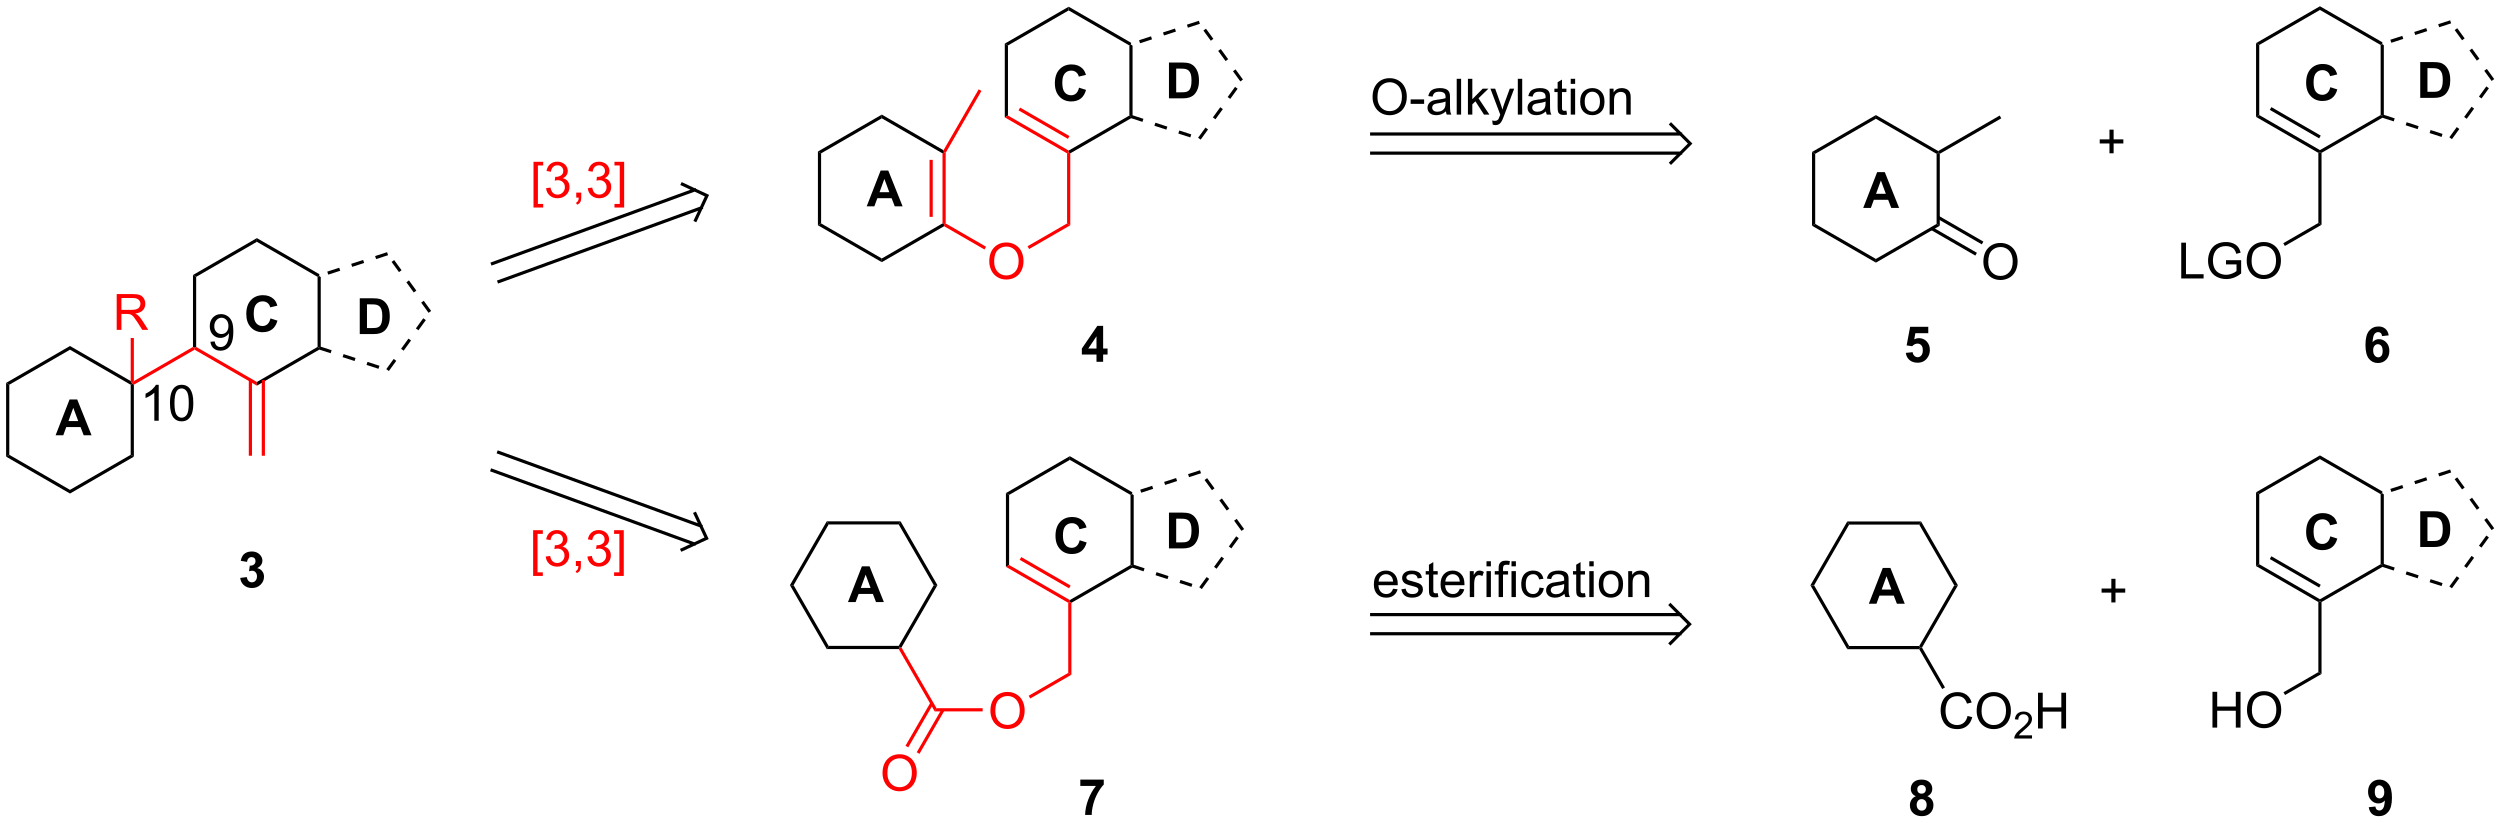 <?xml version="1.0" encoding="UTF-8"?>
<!DOCTYPE svg PUBLIC '-//W3C//DTD SVG 1.0//EN'
          'http://www.w3.org/TR/2001/REC-SVG-20010904/DTD/svg10.dtd'>
<svg stroke-dasharray="none" shape-rendering="auto" xmlns="http://www.w3.org/2000/svg" font-family="'Dialog'" text-rendering="auto" width="1024" fill-opacity="1" color-interpolation="auto" color-rendering="auto" preserveAspectRatio="xMidYMid meet" font-size="12px" viewBox="0 0 1024 337" fill="black" xmlns:xlink="http://www.w3.org/1999/xlink" stroke="black" image-rendering="auto" stroke-miterlimit="10" stroke-linecap="square" stroke-linejoin="miter" font-style="normal" stroke-width="1" height="337" stroke-dashoffset="0" font-weight="normal" stroke-opacity="1"
><!--Generated by the Batik Graphics2D SVG Generator--><defs id="genericDefs"
  /><g
  ><defs id="defs1"
    ><clipPath clipPathUnits="userSpaceOnUse" id="clipPath1"
      ><path d="M0.633 0.633 L412.116 0.633 L412.116 135.924 L0.633 135.924 L0.633 0.633 Z"
      /></clipPath
      ><clipPath clipPathUnits="userSpaceOnUse" id="clipPath2"
      ><path d="M43.623 268.269 L43.623 399.799 L443.665 399.799 L443.665 268.269 Z"
      /></clipPath
    ></defs
    ><g transform="scale(2.489,2.489) translate(-0.633,-0.633) matrix(1.029,0,0,1.029,-44.237,-275.309)"
    ><path d="M77.257 322.824 L77.935 322.761 Q78.02 323.238 78.263 323.454 Q78.505 323.667 78.882 323.667 Q79.208 323.667 79.45 323.519 Q79.695 323.37 79.851 323.123 Q80.007 322.876 80.112 322.454 Q80.218 322.032 80.218 321.594 Q80.218 321.548 80.216 321.454 Q80.005 321.79 79.638 321.998 Q79.273 322.206 78.849 322.206 Q78.138 322.206 77.645 321.691 Q77.153 321.175 77.153 320.331 Q77.153 319.462 77.666 318.93 Q78.179 318.399 78.953 318.399 Q79.513 318.399 79.974 318.701 Q80.437 319.001 80.677 319.558 Q80.919 320.113 80.919 321.167 Q80.919 322.266 80.679 322.917 Q80.442 323.566 79.971 323.907 Q79.5 324.248 78.867 324.248 Q78.195 324.248 77.768 323.876 Q77.343 323.501 77.257 322.824 ZM80.138 320.298 Q80.138 319.691 79.815 319.337 Q79.492 318.98 79.039 318.98 Q78.57 318.98 78.221 319.363 Q77.875 319.745 77.875 320.355 Q77.875 320.902 78.205 321.245 Q78.536 321.587 79.02 321.587 Q79.507 321.587 79.823 321.245 Q80.138 320.902 80.138 320.298 Z" stroke="none" clip-path="url(#clipPath2)"
    /></g
    ><g transform="matrix(2.56,0,0,2.56,-111.662,-686.696)"
    ><path d="M69.012 335.558 L68.309 335.558 L68.309 331.076 Q68.054 331.318 67.642 331.56 Q67.231 331.803 66.903 331.925 L66.903 331.245 Q67.491 330.967 67.931 330.574 Q68.374 330.178 68.559 329.808 L69.012 329.808 L69.012 335.558 ZM70.813 332.732 Q70.813 331.717 71.021 331.099 Q71.23 330.48 71.641 330.144 Q72.055 329.808 72.68 329.808 Q73.141 329.808 73.487 329.993 Q73.837 330.178 74.063 330.529 Q74.29 330.878 74.417 331.381 Q74.547 331.881 74.547 332.732 Q74.547 333.74 74.339 334.36 Q74.133 334.98 73.719 335.318 Q73.308 335.657 72.68 335.657 Q71.852 335.657 71.378 335.06 Q70.813 334.347 70.813 332.732 ZM71.534 332.732 Q71.534 334.144 71.865 334.61 Q72.196 335.076 72.68 335.076 Q73.165 335.076 73.493 334.607 Q73.823 334.139 73.823 332.732 Q73.823 331.318 73.493 330.855 Q73.165 330.389 72.672 330.389 Q72.188 330.389 71.899 330.8 Q71.534 331.324 71.534 332.732 Z" stroke="none" clip-path="url(#clipPath2)"
    /></g
    ><g transform="matrix(2.56,0,0,2.56,-111.662,-686.696)"
    ><path d="M74.495 312.24 L75.005 312.535 L75.005 323.749 L74.75 323.896 L74.495 323.749 Z" stroke="none" clip-path="url(#clipPath2)"
    /></g
    ><g fill="red" transform="matrix(2.56,0,0,2.56,-111.662,-686.696)" stroke="red"
    ><path d="M74.75 324.191 L74.75 323.896 L75.005 323.749 L84.717 329.356 L84.717 329.945 Z" stroke="none" clip-path="url(#clipPath2)"
    /></g
    ><g transform="matrix(2.56,0,0,2.56,-111.662,-686.696)"
    ><path d="M84.717 329.945 L84.717 329.356 L94.429 323.749 L94.684 323.896 L94.713 324.174 Z" stroke="none" clip-path="url(#clipPath2)"
    /></g
    ><g transform="matrix(2.56,0,0,2.56,-111.662,-686.696)"
    ><path d="M94.939 323.711 L94.684 323.896 L94.429 323.749 L94.429 312.535 L94.684 312.387 L94.939 312.573 Z" stroke="none" clip-path="url(#clipPath2)"
    /></g
    ><g transform="matrix(2.56,0,0,2.56,-111.662,-686.696)"
    ><path d="M94.713 312.11 L94.684 312.387 L94.429 312.535 L84.717 306.928 L84.717 306.338 Z" stroke="none" clip-path="url(#clipPath2)"
    /></g
    ><g transform="matrix(2.56,0,0,2.56,-111.662,-686.696)"
    ><path d="M84.717 306.338 L84.717 306.928 L75.005 312.535 L74.495 312.24 Z" stroke="none" clip-path="url(#clipPath2)"
    /></g
    ><g transform="matrix(2.56,0,0,2.56,-111.662,-686.696)"
    ><path d="M94.605 324.139 L96.519 324.76 L96.677 324.275 L94.763 323.653 ZM98.433 325.382 L100.347 326.004 L100.505 325.519 L98.591 324.897 ZM102.261 326.626 L104.175 327.248 L104.333 326.763 L102.419 326.141 Z" stroke="none" clip-path="url(#clipPath2)"
    /></g
    ><g transform="matrix(2.56,0,0,2.56,-111.662,-686.696)"
    ><path d="M105.836 327.602 L107.019 325.974 L106.606 325.674 L105.423 327.302 ZM108.201 324.346 L109.385 322.718 L108.972 322.418 L107.789 324.046 ZM110.567 321.089 L111.75 319.461 L111.338 319.161 L110.155 320.79 Z" stroke="none" clip-path="url(#clipPath2)"
    /></g
    ><g transform="matrix(2.56,0,0,2.56,-111.662,-686.696)"
    ><path d="M112.6 317.992 L111.417 316.363 L111.004 316.663 L112.187 318.292 ZM110.234 314.735 L109.051 313.107 L108.638 313.407 L109.822 315.035 ZM107.868 311.479 L106.685 309.851 L106.273 310.151 L107.456 311.779 Z" stroke="none" clip-path="url(#clipPath2)"
    /></g
    ><g transform="matrix(2.56,0,0,2.56,-111.662,-686.696)"
    ><path d="M105.55 308.588 L103.636 309.21 L103.794 309.695 L105.708 309.074 ZM101.722 309.832 L99.808 310.454 L99.966 310.939 L101.88 310.317 ZM97.894 311.076 L95.98 311.698 L96.138 312.183 L98.052 311.561 Z" stroke="none" clip-path="url(#clipPath2)"
    /></g
    ><g fill="red" transform="matrix(2.56,0,0,2.56,-111.662,-686.696)" stroke="red"
    ><path d="M74.495 323.749 L74.75 323.896 L74.75 324.191 L65.038 329.798 L64.783 329.65 L65.038 329.209 Z" stroke="none" clip-path="url(#clipPath2)"
    /></g
    ><g transform="matrix(2.56,0,0,2.56,-111.662,-686.696)"
    ><path d="M64.528 329.209 L64.783 329.65 L64.528 329.798 L54.817 324.191 L54.817 323.601 Z" stroke="none" clip-path="url(#clipPath2)"
    /></g
    ><g transform="matrix(2.56,0,0,2.56,-111.662,-686.696)"
    ><path d="M54.817 323.601 L54.817 324.191 L45.105 329.798 L44.595 329.503 Z" stroke="none" clip-path="url(#clipPath2)"
    /></g
    ><g transform="matrix(2.56,0,0,2.56,-111.662,-686.696)"
    ><path d="M44.595 329.503 L45.105 329.798 L45.105 341.012 L44.595 341.306 Z" stroke="none" clip-path="url(#clipPath2)"
    /></g
    ><g transform="matrix(2.56,0,0,2.56,-111.662,-686.696)"
    ><path d="M44.595 341.306 L45.105 341.012 L54.817 346.619 L54.817 347.208 Z" stroke="none" clip-path="url(#clipPath2)"
    /></g
    ><g transform="matrix(2.56,0,0,2.56,-111.662,-686.696)"
    ><path d="M54.817 347.208 L54.817 346.619 L64.528 341.012 L65.038 341.306 Z" stroke="none" clip-path="url(#clipPath2)"
    /></g
    ><g transform="matrix(2.56,0,0,2.56,-111.662,-686.696)"
    ><path d="M65.038 341.306 L64.528 341.012 L64.528 329.798 L64.783 329.65 L65.038 329.798 Z" stroke="none" clip-path="url(#clipPath2)"
    /></g
    ><g fill="red" transform="matrix(2.56,0,0,2.56,-111.662,-686.696)" stroke="red"
    ><path d="M83.426 329.052 L83.426 341.159 L83.936 341.159 L83.936 329.052 ZM85.498 329.052 L85.498 341.159 L86.008 341.159 L86.008 329.052 Z" stroke="none" clip-path="url(#clipPath2)"
    /></g
    ><g transform="matrix(2.56,0,0,2.56,-111.662,-686.696)"
    ><path d="M58.264 337.878 L57.006 337.878 L56.506 336.576 L54.217 336.576 L53.743 337.878 L52.516 337.878 L54.748 332.151 L55.969 332.151 L58.264 337.878 ZM56.133 335.612 L55.344 333.487 L54.571 335.612 L56.133 335.612 Z" stroke="none" clip-path="url(#clipPath2)"
    /></g
    ><g transform="matrix(2.56,0,0,2.56,-111.662,-686.696)"
    ><path d="M86.891 319.187 L88.011 319.544 Q87.753 320.482 87.154 320.937 Q86.555 321.393 85.633 321.393 Q84.493 321.393 83.758 320.614 Q83.024 319.833 83.024 318.482 Q83.024 317.052 83.761 316.26 Q84.501 315.469 85.704 315.469 Q86.753 315.469 87.409 316.091 Q87.8 316.458 87.996 317.146 L86.852 317.419 Q86.751 316.974 86.428 316.716 Q86.105 316.458 85.644 316.458 Q85.008 316.458 84.61 316.916 Q84.214 317.372 84.214 318.396 Q84.214 319.482 84.605 319.942 Q84.996 320.404 85.621 320.404 Q86.081 320.404 86.412 320.112 Q86.746 319.817 86.891 319.187 Z" stroke="none" clip-path="url(#clipPath2)"
    /></g
    ><g transform="matrix(2.56,0,0,2.56,-111.662,-686.696)"
    ><path d="M101.179 315.967 L103.294 315.967 Q104.007 315.967 104.382 316.076 Q104.888 316.225 105.247 316.605 Q105.606 316.983 105.794 317.532 Q105.981 318.079 105.981 318.884 Q105.981 319.592 105.804 320.102 Q105.591 320.727 105.192 321.115 Q104.89 321.407 104.38 321.571 Q103.997 321.694 103.356 321.694 L101.179 321.694 L101.179 315.967 ZM102.335 316.936 L102.335 320.727 L103.2 320.727 Q103.684 320.727 103.898 320.673 Q104.179 320.602 104.364 320.436 Q104.552 320.267 104.669 319.884 Q104.786 319.498 104.786 318.834 Q104.786 318.17 104.669 317.816 Q104.552 317.459 104.341 317.261 Q104.13 317.061 103.804 316.99 Q103.562 316.936 102.856 316.936 L102.335 316.936 Z" stroke="none" clip-path="url(#clipPath2)"
    /></g
    ><g fill="red" transform="matrix(2.56,0,0,2.56,-111.662,-686.696)" stroke="red"
    ><path d="M62.289 321.017 L62.289 315.29 L64.828 315.29 Q65.593 315.29 65.992 315.444 Q66.39 315.597 66.627 315.988 Q66.867 316.379 66.867 316.853 Q66.867 317.462 66.471 317.881 Q66.078 318.298 65.252 318.41 Q65.554 318.556 65.71 318.696 Q66.041 319.001 66.338 319.457 L67.335 321.017 L66.382 321.017 L65.624 319.824 Q65.291 319.308 65.075 319.035 Q64.862 318.762 64.692 318.652 Q64.523 318.543 64.346 318.501 Q64.218 318.472 63.924 318.472 L63.046 318.472 L63.046 321.017 L62.289 321.017 ZM63.046 317.816 L64.674 317.816 Q65.195 317.816 65.487 317.709 Q65.781 317.603 65.932 317.366 Q66.085 317.129 66.085 316.853 Q66.085 316.446 65.789 316.186 Q65.494 315.923 64.859 315.923 L63.046 315.923 L63.046 317.816 Z" stroke="none" clip-path="url(#clipPath2)"
    /></g
    ><g fill="red" transform="matrix(2.56,0,0,2.56,-111.662,-686.696)" stroke="red"
    ><path d="M65.038 329.209 L64.783 329.65 L64.528 329.209 L64.528 322.321 L65.038 322.321 Z" stroke="none" clip-path="url(#clipPath2)"
    /></g
    ><g stroke-linecap="butt" stroke-width="0.51" transform="matrix(2.56,0,0,2.56,-111.662,-686.696)"
    ><path fill="none" d="M122.411 310.407 L154.768 298.63 M123.458 313.284 L155.815 301.507 M154.9 303.468 L156.73 299.545 L152.806 297.715" clip-path="url(#clipPath2)"
    /></g
    ><g transform="matrix(2.56,0,0,2.56,-111.662,-686.696)"
    ><path d="M204.384 275.218 L204.894 275.513 L204.894 286.727 L204.384 287.021 Z" stroke="none" clip-path="url(#clipPath2)"
    /></g
    ><g fill="red" transform="matrix(2.56,0,0,2.56,-111.662,-686.696)" stroke="red"
    ><path d="M204.384 287.021 L204.894 286.727 L214.606 292.334 L214.606 292.628 L214.351 292.776 ZM206.583 285.899 L214.479 290.457 L214.734 290.015 L206.839 285.457 Z" stroke="none" clip-path="url(#clipPath2)"
    /></g
    ><g transform="matrix(2.56,0,0,2.56,-111.662,-686.696)"
    ><path d="M214.861 292.776 L214.606 292.628 L214.606 292.334 L224.318 286.727 L224.573 286.874 L224.602 287.152 Z" stroke="none" clip-path="url(#clipPath2)"
    /></g
    ><g transform="matrix(2.56,0,0,2.56,-111.662,-686.696)"
    ><path d="M224.828 286.689 L224.573 286.874 L224.318 286.727 L224.318 275.513 L224.573 275.365 L224.828 275.551 Z" stroke="none" clip-path="url(#clipPath2)"
    /></g
    ><g transform="matrix(2.56,0,0,2.56,-111.662,-686.696)"
    ><path d="M224.602 275.088 L224.573 275.365 L224.318 275.513 L214.606 269.906 L214.606 269.316 Z" stroke="none" clip-path="url(#clipPath2)"
    /></g
    ><g transform="matrix(2.56,0,0,2.56,-111.662,-686.696)"
    ><path d="M214.606 269.316 L214.606 269.906 L204.894 275.513 L204.384 275.218 Z" stroke="none" clip-path="url(#clipPath2)"
    /></g
    ><g transform="matrix(2.56,0,0,2.56,-111.662,-686.696)"
    ><path d="M224.494 287.117 L226.408 287.739 L226.566 287.253 L224.652 286.631 ZM228.322 288.361 L230.236 288.982 L230.394 288.497 L228.48 287.875 ZM232.15 289.604 L234.065 290.226 L234.222 289.741 L232.308 289.119 Z" stroke="none" clip-path="url(#clipPath2)"
    /></g
    ><g transform="matrix(2.56,0,0,2.56,-111.662,-686.696)"
    ><path d="M235.725 290.58 L236.908 288.952 L236.495 288.652 L235.312 290.28 ZM238.091 287.324 L239.274 285.696 L238.861 285.396 L237.678 287.024 ZM240.457 284.067 L241.64 282.439 L241.227 282.139 L240.044 283.767 Z" stroke="none" clip-path="url(#clipPath2)"
    /></g
    ><g transform="matrix(2.56,0,0,2.56,-111.662,-686.696)"
    ><path d="M242.489 280.97 L241.306 279.341 L240.894 279.641 L242.077 281.27 ZM240.124 277.713 L238.94 276.085 L238.528 276.385 L239.711 278.013 ZM237.757 274.457 L236.575 272.829 L236.162 273.128 L237.345 274.757 Z" stroke="none" clip-path="url(#clipPath2)"
    /></g
    ><g transform="matrix(2.56,0,0,2.56,-111.662,-686.696)"
    ><path d="M235.44 271.566 L233.525 272.188 L233.683 272.673 L235.597 272.052 ZM231.611 272.81 L229.697 273.432 L229.855 273.917 L231.769 273.295 ZM227.783 274.054 L225.869 274.676 L226.027 275.161 L227.941 274.539 Z" stroke="none" clip-path="url(#clipPath2)"
    /></g
    ><g fill="red" transform="matrix(2.56,0,0,2.56,-111.662,-686.696)" stroke="red"
    ><path d="M214.351 292.776 L214.606 292.628 L214.861 292.776 L214.861 304.284 L214.351 303.99 Z" stroke="none" clip-path="url(#clipPath2)"
    /></g
    ><g fill="red" transform="matrix(2.56,0,0,2.56,-111.662,-686.696)" stroke="red"
    ><path d="M201.902 310.077 Q201.902 308.65 202.668 307.846 Q203.434 307.038 204.645 307.038 Q205.436 307.038 206.072 307.418 Q206.71 307.796 207.043 308.473 Q207.379 309.15 207.379 310.01 Q207.379 310.882 207.027 311.57 Q206.676 312.257 206.03 312.611 Q205.387 312.965 204.639 312.965 Q203.832 312.965 203.194 312.575 Q202.559 312.182 202.231 311.507 Q201.902 310.83 201.902 310.077 ZM202.684 310.088 Q202.684 311.124 203.238 311.721 Q203.796 312.314 204.637 312.314 Q205.491 312.314 206.043 311.713 Q206.598 311.111 206.598 310.007 Q206.598 309.307 206.361 308.786 Q206.124 308.265 205.668 307.978 Q205.215 307.689 204.647 307.689 Q203.843 307.689 203.262 308.244 Q202.684 308.796 202.684 310.088 Z" stroke="none" clip-path="url(#clipPath2)"
    /></g
    ><g fill="red" transform="matrix(2.56,0,0,2.56,-111.662,-686.696)" stroke="red"
    ><path d="M214.351 303.99 L214.861 304.284 L208.278 308.086 L208.022 307.644 Z" stroke="none" clip-path="url(#clipPath2)"
    /></g
    ><g transform="matrix(2.56,0,0,2.56,-111.662,-686.696)"
    ><path d="M216.264 282.268 L217.384 282.624 Q217.126 283.562 216.527 284.018 Q215.928 284.473 215.006 284.473 Q213.866 284.473 213.131 283.695 Q212.397 282.913 212.397 281.562 Q212.397 280.132 213.134 279.341 Q213.873 278.549 215.077 278.549 Q216.126 278.549 216.782 279.171 Q217.173 279.538 217.368 280.226 L216.225 280.499 Q216.123 280.054 215.8 279.796 Q215.477 279.538 215.017 279.538 Q214.381 279.538 213.983 279.997 Q213.587 280.452 213.587 281.476 Q213.587 282.562 213.977 283.023 Q214.368 283.484 214.993 283.484 Q215.454 283.484 215.785 283.192 Q216.118 282.898 216.264 282.268 Z" stroke="none" clip-path="url(#clipPath2)"
    /></g
    ><g transform="matrix(2.56,0,0,2.56,-111.662,-686.696)"
    ><path d="M230.652 278.248 L232.766 278.248 Q233.48 278.248 233.855 278.358 Q234.36 278.506 234.72 278.886 Q235.079 279.264 235.266 279.813 Q235.454 280.36 235.454 281.165 Q235.454 281.873 235.277 282.384 Q235.063 283.009 234.665 283.397 Q234.363 283.688 233.852 283.852 Q233.47 283.975 232.829 283.975 L230.652 283.975 L230.652 278.248 ZM231.808 279.217 L231.808 283.009 L232.673 283.009 Q233.157 283.009 233.371 282.954 Q233.652 282.884 233.837 282.717 Q234.024 282.548 234.141 282.165 Q234.259 281.779 234.259 281.115 Q234.259 280.451 234.141 280.097 Q234.024 279.74 233.813 279.542 Q233.602 279.342 233.277 279.272 Q233.035 279.217 232.329 279.217 L231.808 279.217 Z" stroke="none" clip-path="url(#clipPath2)"
    /></g
    ><g fill="red" transform="matrix(2.56,0,0,2.56,-111.662,-686.696)" stroke="red"
    ><path d="M201.386 307.719 L201.131 308.16 L194.673 304.432 L194.673 304.137 L194.928 303.99 Z" stroke="none" clip-path="url(#clipPath2)"
    /></g
    ><g fill="red" transform="matrix(2.56,0,0,2.56,-111.662,-686.696)" stroke="red"
    ><path d="M194.928 303.99 L194.673 304.137 L194.417 303.99 L194.417 292.776 L194.673 292.628 L194.928 292.697 ZM192.856 302.941 L192.856 293.824 L192.346 293.824 L192.346 302.941 Z" stroke="none" clip-path="url(#clipPath2)"
    /></g
    ><g transform="matrix(2.56,0,0,2.56,-111.662,-686.696)"
    ><path d="M194.579 292.28 L194.673 292.628 L194.417 292.776 L184.706 287.169 L184.706 286.579 Z" stroke="none" clip-path="url(#clipPath2)"
    /></g
    ><g transform="matrix(2.56,0,0,2.56,-111.662,-686.696)"
    ><path d="M184.706 286.579 L184.706 287.169 L174.994 292.776 L174.484 292.481 Z" stroke="none" clip-path="url(#clipPath2)"
    /></g
    ><g transform="matrix(2.56,0,0,2.56,-111.662,-686.696)"
    ><path d="M174.484 292.481 L174.994 292.776 L174.994 303.99 L174.484 304.284 Z" stroke="none" clip-path="url(#clipPath2)"
    /></g
    ><g transform="matrix(2.56,0,0,2.56,-111.662,-686.696)"
    ><path d="M174.484 304.284 L174.994 303.99 L184.706 309.597 L184.706 310.186 Z" stroke="none" clip-path="url(#clipPath2)"
    /></g
    ><g transform="matrix(2.56,0,0,2.56,-111.662,-686.696)"
    ><path d="M184.706 310.186 L184.706 309.597 L194.417 303.99 L194.673 304.137 L194.673 304.432 Z" stroke="none" clip-path="url(#clipPath2)"
    /></g
    ><g fill="red" transform="matrix(2.56,0,0,2.56,-111.662,-686.696)" stroke="red"
    ><path d="M194.928 292.697 L194.673 292.628 L194.579 292.28 L200.206 282.534 L200.648 282.789 Z" stroke="none" clip-path="url(#clipPath2)"
    /></g
    ><g stroke-linecap="butt" stroke-width="0.51" transform="matrix(2.56,0,0,2.56,-111.662,-686.696)"
    ><path fill="none" d="M123.399 340.621 L155.756 352.399 M122.352 343.498 L154.709 355.275 M152.747 356.19 L156.671 354.36 L154.841 350.437" clip-path="url(#clipPath2)"
    /></g
    ><g transform="matrix(2.56,0,0,2.56,-111.662,-686.696)"
    ><path d="M188.036 301.255 L186.778 301.255 L186.278 299.953 L183.989 299.953 L183.515 301.255 L182.288 301.255 L184.52 295.529 L185.742 295.529 L188.036 301.255 ZM185.906 298.99 L185.117 296.865 L184.343 298.99 L185.906 298.99 Z" stroke="none" clip-path="url(#clipPath2)"
    /></g
    ><g stroke-linecap="butt" stroke-width="0.51" transform="matrix(2.56,0,0,2.56,-111.662,-686.696)"
    ><path fill="none" d="M263.086 289.68 L312.513 289.68 M263.086 292.742 L312.513 292.742 M310.983 294.272 L314.044 291.211 L310.983 288.15" clip-path="url(#clipPath2)"
    /></g
    ><g stroke-linecap="butt" stroke-width="0.51" transform="matrix(2.56,0,0,2.56,-111.662,-686.696)"
    ><path fill="none" d="M263.086 366.578 L312.419 366.578 M263.086 369.639 L312.419 369.639 M310.888 371.17 L313.949 368.109 L310.888 365.047" clip-path="url(#clipPath2)"
    /></g
    ><g transform="matrix(2.56,0,0,2.56,-111.662,-686.696)"
    ><path d="M204.567 347.132 L205.077 347.427 L205.077 358.641 L204.567 358.935 Z" stroke="none" clip-path="url(#clipPath2)"
    /></g
    ><g fill="red" transform="matrix(2.56,0,0,2.56,-111.662,-686.696)" stroke="red"
    ><path d="M204.567 358.935 L205.077 358.641 L214.789 364.248 L214.789 364.542 L214.534 364.69 ZM206.766 357.813 L214.661 362.371 L214.917 361.929 L207.021 357.371 Z" stroke="none" clip-path="url(#clipPath2)"
    /></g
    ><g transform="matrix(2.56,0,0,2.56,-111.662,-686.696)"
    ><path d="M215.044 364.69 L214.789 364.542 L214.789 364.248 L224.501 358.641 L224.756 358.788 L224.785 359.066 Z" stroke="none" clip-path="url(#clipPath2)"
    /></g
    ><g transform="matrix(2.56,0,0,2.56,-111.662,-686.696)"
    ><path d="M225.011 358.603 L224.756 358.788 L224.501 358.641 L224.501 347.427 L224.756 347.279 L225.011 347.465 Z" stroke="none" clip-path="url(#clipPath2)"
    /></g
    ><g transform="matrix(2.56,0,0,2.56,-111.662,-686.696)"
    ><path d="M224.785 347.002 L224.756 347.279 L224.501 347.427 L214.789 341.82 L214.789 341.23 Z" stroke="none" clip-path="url(#clipPath2)"
    /></g
    ><g transform="matrix(2.56,0,0,2.56,-111.662,-686.696)"
    ><path d="M214.789 341.23 L214.789 341.82 L205.077 347.427 L204.567 347.132 Z" stroke="none" clip-path="url(#clipPath2)"
    /></g
    ><g transform="matrix(2.56,0,0,2.56,-111.662,-686.696)"
    ><path d="M224.677 359.031 L226.591 359.653 L226.749 359.167 L224.835 358.545 ZM228.505 360.274 L230.419 360.896 L230.577 360.411 L228.663 359.789 ZM232.333 361.518 L234.247 362.14 L234.405 361.655 L232.491 361.033 Z" stroke="none" clip-path="url(#clipPath2)"
    /></g
    ><g transform="matrix(2.56,0,0,2.56,-111.662,-686.696)"
    ><path d="M235.908 362.494 L237.091 360.866 L236.678 360.566 L235.495 362.194 ZM238.274 359.238 L239.457 357.61 L239.044 357.31 L237.861 358.938 ZM240.639 355.981 L241.822 354.353 L241.41 354.053 L240.227 355.682 Z" stroke="none" clip-path="url(#clipPath2)"
    /></g
    ><g transform="matrix(2.56,0,0,2.56,-111.662,-686.696)"
    ><path d="M242.672 352.884 L241.489 351.255 L241.077 351.555 L242.26 353.184 ZM240.306 349.627 L239.123 347.999 L238.711 348.299 L239.893 349.927 ZM237.94 346.371 L236.757 344.743 L236.345 345.043 L237.528 346.671 Z" stroke="none" clip-path="url(#clipPath2)"
    /></g
    ><g transform="matrix(2.56,0,0,2.56,-111.662,-686.696)"
    ><path d="M235.622 343.48 L233.708 344.102 L233.866 344.587 L235.78 343.966 ZM231.794 344.724 L229.88 345.346 L230.038 345.831 L231.952 345.209 ZM227.966 345.968 L226.052 346.59 L226.21 347.075 L228.124 346.453 Z" stroke="none" clip-path="url(#clipPath2)"
    /></g
    ><g transform="matrix(2.56,0,0,2.56,-111.662,-686.696)"
    ><path d="M216.364 354.679 L217.484 355.036 Q217.226 355.973 216.627 356.429 Q216.028 356.885 215.106 356.885 Q213.965 356.885 213.231 356.106 Q212.497 355.325 212.497 353.973 Q212.497 352.543 213.234 351.752 Q213.973 350.96 215.176 350.96 Q216.226 350.96 216.882 351.582 Q217.273 351.95 217.468 352.637 L216.325 352.911 Q216.223 352.465 215.9 352.207 Q215.577 351.95 215.117 351.95 Q214.481 351.95 214.083 352.408 Q213.687 352.864 213.687 353.887 Q213.687 354.973 214.077 355.434 Q214.468 355.895 215.093 355.895 Q215.554 355.895 215.885 355.603 Q216.218 355.309 216.364 354.679 Z" stroke="none" clip-path="url(#clipPath2)"
    /></g
    ><g transform="matrix(2.56,0,0,2.56,-111.662,-686.696)"
    ><path d="M230.652 350.26 L232.766 350.26 Q233.48 350.26 233.855 350.369 Q234.36 350.517 234.72 350.898 Q235.079 351.275 235.266 351.825 Q235.454 352.372 235.454 353.176 Q235.454 353.885 235.277 354.395 Q235.063 355.02 234.665 355.408 Q234.363 355.7 233.852 355.864 Q233.47 355.986 232.829 355.986 L230.652 355.986 L230.652 350.26 ZM231.808 351.228 L231.808 355.02 L232.673 355.02 Q233.157 355.02 233.371 354.965 Q233.652 354.895 233.837 354.728 Q234.024 354.559 234.141 354.176 Q234.259 353.791 234.259 353.127 Q234.259 352.463 234.141 352.109 Q234.024 351.752 233.813 351.554 Q233.602 351.353 233.277 351.283 Q233.035 351.228 232.329 351.228 L231.808 351.228 Z" stroke="none" clip-path="url(#clipPath2)"
    /></g
    ><g fill="red" transform="matrix(2.56,0,0,2.56,-111.662,-686.696)" stroke="red"
    ><path d="M214.534 364.69 L214.789 364.542 L215.044 364.69 L215.044 376.198 L214.534 375.904 Z" stroke="none" clip-path="url(#clipPath2)"
    /></g
    ><g fill="red" transform="matrix(2.56,0,0,2.56,-111.662,-686.696)" stroke="red"
    ><path d="M202.085 381.991 Q202.085 380.564 202.851 379.76 Q203.617 378.952 204.827 378.952 Q205.619 378.952 206.255 379.332 Q206.893 379.71 207.226 380.387 Q207.562 381.064 207.562 381.923 Q207.562 382.796 207.21 383.483 Q206.859 384.171 206.213 384.525 Q205.57 384.879 204.822 384.879 Q204.015 384.879 203.377 384.489 Q202.742 384.095 202.413 383.421 Q202.085 382.744 202.085 381.991 ZM202.867 382.002 Q202.867 383.038 203.421 383.635 Q203.978 384.228 204.82 384.228 Q205.674 384.228 206.226 383.627 Q206.78 383.025 206.78 381.921 Q206.78 381.22 206.544 380.7 Q206.307 380.179 205.851 379.892 Q205.398 379.603 204.83 379.603 Q204.025 379.603 203.445 380.158 Q202.867 380.71 202.867 382.002 Z" stroke="none" clip-path="url(#clipPath2)"
    /></g
    ><g fill="red" transform="matrix(2.56,0,0,2.56,-111.662,-686.696)" stroke="red"
    ><path d="M214.534 375.904 L215.044 376.198 L208.46 380 L208.205 379.558 Z" stroke="none" clip-path="url(#clipPath2)"
    /></g
    ><g fill="red" transform="matrix(2.56,0,0,2.56,-111.662,-686.696)" stroke="red"
    ><path d="M200.842 381.55 L200.842 382.06 L193.166 382.06 L193.461 381.55 Z" stroke="none" clip-path="url(#clipPath2)"
    /></g
    ><g fill="red" transform="matrix(2.56,0,0,2.56,-111.662,-686.696)" stroke="red"
    ><path d="M193.461 381.55 L193.166 382.06 L187.412 372.094 L187.559 371.839 L187.854 371.839 Z" stroke="none" clip-path="url(#clipPath2)"
    /></g
    ><g fill="red" transform="matrix(2.56,0,0,2.56,-111.662,-686.696)" stroke="red"
    ><path d="M184.822 391.958 Q184.822 390.531 185.588 389.726 Q186.353 388.919 187.564 388.919 Q188.356 388.919 188.992 389.299 Q189.63 389.677 189.963 390.354 Q190.299 391.031 190.299 391.89 Q190.299 392.763 189.947 393.45 Q189.596 394.138 188.95 394.492 Q188.307 394.846 187.559 394.846 Q186.752 394.846 186.114 394.455 Q185.478 394.062 185.15 393.388 Q184.822 392.711 184.822 391.958 ZM185.603 391.969 Q185.603 393.005 186.158 393.601 Q186.715 394.195 187.557 394.195 Q188.411 394.195 188.963 393.594 Q189.518 392.992 189.518 391.888 Q189.518 391.187 189.281 390.666 Q189.044 390.146 188.588 389.859 Q188.135 389.57 187.567 389.57 Q186.762 389.57 186.182 390.125 Q185.603 390.677 185.603 391.969 Z" stroke="none" clip-path="url(#clipPath2)"
    /></g
    ><g fill="red" transform="matrix(2.56,0,0,2.56,-111.662,-686.696)" stroke="red"
    ><path d="M192.495 380.642 L188.499 387.562 L188.941 387.817 L192.936 380.897 ZM194.289 381.678 L190.293 388.598 L190.735 388.853 L194.731 381.933 Z" stroke="none" clip-path="url(#clipPath2)"
    /></g
    ><g transform="matrix(2.56,0,0,2.56,-111.662,-686.696)"
    ><path d="M187.854 371.839 L187.559 371.839 L187.412 371.583 L193.019 361.872 L193.608 361.872 Z" stroke="none" clip-path="url(#clipPath2)"
    /></g
    ><g transform="matrix(2.56,0,0,2.56,-111.662,-686.696)"
    ><path d="M193.608 361.872 L193.019 361.872 L187.412 352.16 L187.707 351.65 Z" stroke="none" clip-path="url(#clipPath2)"
    /></g
    ><g transform="matrix(2.56,0,0,2.56,-111.662,-686.696)"
    ><path d="M187.707 351.65 L187.412 352.16 L176.198 352.16 L175.903 351.65 Z" stroke="none" clip-path="url(#clipPath2)"
    /></g
    ><g transform="matrix(2.56,0,0,2.56,-111.662,-686.696)"
    ><path d="M175.903 351.65 L176.198 352.16 L170.591 361.872 L170.002 361.872 Z" stroke="none" clip-path="url(#clipPath2)"
    /></g
    ><g transform="matrix(2.56,0,0,2.56,-111.662,-686.696)"
    ><path d="M170.002 361.872 L170.591 361.872 L176.198 371.583 L175.903 372.094 Z" stroke="none" clip-path="url(#clipPath2)"
    /></g
    ><g transform="matrix(2.56,0,0,2.56,-111.662,-686.696)"
    ><path d="M175.903 372.094 L176.198 371.583 L187.412 371.583 L187.559 371.839 L187.412 372.094 Z" stroke="none" clip-path="url(#clipPath2)"
    /></g
    ><g transform="matrix(2.56,0,0,2.56,-111.662,-686.696)"
    ><path d="M185.039 364.575 L183.781 364.575 L183.281 363.273 L180.992 363.273 L180.518 364.575 L179.291 364.575 L181.523 358.849 L182.744 358.849 L185.039 364.575 ZM182.909 362.31 L182.119 360.185 L181.346 362.31 L182.909 362.31 Z" stroke="none" clip-path="url(#clipPath2)"
    /></g
    ><g transform="matrix(2.56,0,0,2.56,-111.662,-686.696)"
    ><path d="M404.587 275.143 L405.098 275.437 L405.098 286.651 L404.587 286.946 Z" stroke="none" clip-path="url(#clipPath2)"
    /></g
    ><g transform="matrix(2.56,0,0,2.56,-111.662,-686.696)"
    ><path d="M404.587 286.946 L405.098 286.651 L414.809 292.259 L414.809 292.553 L414.554 292.7 ZM406.786 285.824 L414.682 290.382 L414.937 289.94 L407.042 285.382 Z" stroke="none" clip-path="url(#clipPath2)"
    /></g
    ><g transform="matrix(2.56,0,0,2.56,-111.662,-686.696)"
    ><path d="M415.064 292.7 L414.809 292.553 L414.809 292.259 L424.521 286.651 L424.776 286.799 L424.805 287.077 Z" stroke="none" clip-path="url(#clipPath2)"
    /></g
    ><g transform="matrix(2.56,0,0,2.56,-111.662,-686.696)"
    ><path d="M425.031 286.613 L424.776 286.799 L424.521 286.651 L424.521 275.437 L424.776 275.29 L425.031 275.475 Z" stroke="none" clip-path="url(#clipPath2)"
    /></g
    ><g transform="matrix(2.56,0,0,2.56,-111.662,-686.696)"
    ><path d="M424.805 275.012 L424.776 275.29 L424.521 275.437 L414.809 269.83 L414.809 269.241 Z" stroke="none" clip-path="url(#clipPath2)"
    /></g
    ><g transform="matrix(2.56,0,0,2.56,-111.662,-686.696)"
    ><path d="M414.809 269.241 L414.809 269.83 L405.098 275.437 L404.587 275.143 Z" stroke="none" clip-path="url(#clipPath2)"
    /></g
    ><g transform="matrix(2.56,0,0,2.56,-111.662,-686.696)"
    ><path d="M424.697 287.041 L426.611 287.663 L426.769 287.178 L424.855 286.556 ZM428.525 288.285 L430.44 288.907 L430.597 288.422 L428.683 287.8 ZM432.354 289.529 L434.268 290.151 L434.425 289.666 L432.511 289.044 Z" stroke="none" clip-path="url(#clipPath2)"
    /></g
    ><g transform="matrix(2.56,0,0,2.56,-111.662,-686.696)"
    ><path d="M435.928 290.505 L437.111 288.877 L436.698 288.577 L435.515 290.205 ZM438.294 287.249 L439.477 285.62 L439.064 285.32 L437.881 286.949 ZM440.66 283.992 L441.843 282.364 L441.43 282.064 L440.247 283.692 Z" stroke="none" clip-path="url(#clipPath2)"
    /></g
    ><g transform="matrix(2.56,0,0,2.56,-111.662,-686.696)"
    ><path d="M442.692 280.894 L441.51 279.266 L441.097 279.566 L442.28 281.194 ZM440.327 277.638 L439.144 276.01 L438.731 276.31 L439.914 277.938 ZM437.961 274.382 L436.778 272.753 L436.365 273.053 L437.548 274.682 Z" stroke="none" clip-path="url(#clipPath2)"
    /></g
    ><g transform="matrix(2.56,0,0,2.56,-111.662,-686.696)"
    ><path d="M435.643 271.491 L433.728 272.113 L433.886 272.598 L435.8 271.976 ZM431.815 272.735 L429.9 273.357 L430.058 273.842 L431.972 273.22 ZM427.986 273.979 L426.072 274.601 L426.23 275.086 L428.144 274.464 Z" stroke="none" clip-path="url(#clipPath2)"
    /></g
    ><g transform="matrix(2.56,0,0,2.56,-111.662,-686.696)"
    ><path d="M414.554 292.7 L414.809 292.553 L415.064 292.7 L415.064 304.209 L414.554 303.914 Z" stroke="none" clip-path="url(#clipPath2)"
    /></g
    ><g transform="matrix(2.56,0,0,2.56,-111.662,-686.696)"
    ><path d="M392.616 312.791 L392.616 307.065 L393.374 307.065 L393.374 312.114 L396.194 312.114 L396.194 312.791 L392.616 312.791 ZM399.776 310.544 L399.776 309.872 L402.203 309.869 L402.203 311.994 Q401.643 312.44 401.05 312.666 Q400.456 312.89 399.831 312.89 Q398.987 312.89 398.297 312.528 Q397.609 312.166 397.258 311.484 Q396.906 310.799 396.906 309.955 Q396.906 309.119 397.255 308.395 Q397.604 307.669 398.26 307.317 Q398.917 306.966 399.774 306.966 Q400.393 306.966 400.896 307.169 Q401.399 307.369 401.682 307.729 Q401.969 308.088 402.117 308.666 L401.432 308.854 Q401.305 308.416 401.112 308.166 Q400.922 307.916 400.565 307.765 Q400.211 307.614 399.776 307.614 Q399.258 307.614 398.878 307.773 Q398.5 307.932 398.266 308.19 Q398.034 308.447 397.906 308.755 Q397.688 309.286 397.688 309.908 Q397.688 310.674 397.951 311.19 Q398.214 311.705 398.716 311.955 Q399.221 312.205 399.789 312.205 Q400.281 312.205 400.75 312.015 Q401.219 311.825 401.461 311.611 L401.461 310.544 L399.776 310.544 ZM403.09 310.002 Q403.09 308.575 403.856 307.77 Q404.621 306.963 405.832 306.963 Q406.624 306.963 407.259 307.343 Q407.897 307.721 408.231 308.398 Q408.567 309.075 408.567 309.934 Q408.567 310.807 408.215 311.494 Q407.863 312.182 407.217 312.536 Q406.574 312.89 405.827 312.89 Q405.02 312.89 404.382 312.5 Q403.746 312.106 403.418 311.432 Q403.09 310.755 403.09 310.002 ZM403.871 310.012 Q403.871 311.049 404.426 311.645 Q404.983 312.239 405.824 312.239 Q406.678 312.239 407.231 311.637 Q407.785 311.036 407.785 309.932 Q407.785 309.231 407.548 308.71 Q407.311 308.19 406.856 307.903 Q406.402 307.614 405.835 307.614 Q405.03 307.614 404.449 308.169 Q403.871 308.721 403.871 310.012 Z" stroke="none" clip-path="url(#clipPath2)"
    /></g
    ><g transform="matrix(2.56,0,0,2.56,-111.662,-686.696)"
    ><path d="M414.554 303.914 L415.064 304.209 L409.197 307.597 L408.942 307.155 Z" stroke="none" clip-path="url(#clipPath2)"
    /></g
    ><g transform="matrix(2.56,0,0,2.56,-111.662,-686.696)"
    ><path d="M416.467 282.192 L417.587 282.549 Q417.329 283.487 416.73 283.942 Q416.131 284.398 415.209 284.398 Q414.069 284.398 413.334 283.619 Q412.6 282.838 412.6 281.487 Q412.6 280.057 413.337 279.265 Q414.077 278.474 415.28 278.474 Q416.329 278.474 416.985 279.096 Q417.376 279.463 417.571 280.151 L416.428 280.424 Q416.327 279.979 416.003 279.721 Q415.681 279.463 415.22 279.463 Q414.584 279.463 414.186 279.921 Q413.79 280.377 413.79 281.401 Q413.79 282.487 414.181 282.947 Q414.571 283.409 415.196 283.409 Q415.657 283.409 415.988 283.117 Q416.321 282.822 416.467 282.192 Z" stroke="none" clip-path="url(#clipPath2)"
    /></g
    ><g transform="matrix(2.56,0,0,2.56,-111.662,-686.696)"
    ><path d="M430.855 278.173 L432.969 278.173 Q433.683 278.173 434.058 278.282 Q434.563 278.431 434.923 278.811 Q435.282 279.188 435.469 279.738 Q435.657 280.285 435.657 281.089 Q435.657 281.798 435.48 282.308 Q435.266 282.933 434.868 283.321 Q434.566 283.613 434.055 283.777 Q433.673 283.899 433.032 283.899 L430.855 283.899 L430.855 278.173 ZM432.011 279.142 L432.011 282.933 L432.876 282.933 Q433.36 282.933 433.574 282.879 Q433.855 282.808 434.04 282.642 Q434.227 282.472 434.344 282.089 Q434.462 281.704 434.462 281.04 Q434.462 280.376 434.344 280.022 Q434.227 279.665 434.016 279.467 Q433.805 279.267 433.48 279.196 Q433.238 279.142 432.532 279.142 L432.011 279.142 Z" stroke="none" clip-path="url(#clipPath2)"
    /></g
    ><g transform="matrix(2.56,0,0,2.56,-111.662,-686.696)"
    ><path d="M404.587 347.008 L405.098 347.303 L405.098 358.517 L404.587 358.811 Z" stroke="none" clip-path="url(#clipPath2)"
    /></g
    ><g transform="matrix(2.56,0,0,2.56,-111.662,-686.696)"
    ><path d="M404.587 358.811 L405.098 358.517 L414.809 364.124 L414.809 364.418 L414.554 364.565 ZM406.786 357.689 L414.682 362.247 L414.937 361.805 L407.042 357.247 Z" stroke="none" clip-path="url(#clipPath2)"
    /></g
    ><g transform="matrix(2.56,0,0,2.56,-111.662,-686.696)"
    ><path d="M415.064 364.565 L414.809 364.418 L414.809 364.124 L424.521 358.517 L424.776 358.664 L424.805 358.942 Z" stroke="none" clip-path="url(#clipPath2)"
    /></g
    ><g transform="matrix(2.56,0,0,2.56,-111.662,-686.696)"
    ><path d="M425.031 358.478 L424.776 358.664 L424.521 358.517 L424.521 347.303 L424.776 347.155 L425.031 347.341 Z" stroke="none" clip-path="url(#clipPath2)"
    /></g
    ><g transform="matrix(2.56,0,0,2.56,-111.662,-686.696)"
    ><path d="M424.805 346.877 L424.776 347.155 L424.521 347.303 L414.809 341.695 L414.809 341.106 Z" stroke="none" clip-path="url(#clipPath2)"
    /></g
    ><g transform="matrix(2.56,0,0,2.56,-111.662,-686.696)"
    ><path d="M414.809 341.106 L414.809 341.695 L405.098 347.303 L404.587 347.008 Z" stroke="none" clip-path="url(#clipPath2)"
    /></g
    ><g transform="matrix(2.56,0,0,2.56,-111.662,-686.696)"
    ><path d="M424.697 358.906 L426.611 359.528 L426.769 359.043 L424.855 358.421 ZM428.525 360.15 L430.44 360.772 L430.597 360.287 L428.683 359.665 ZM432.354 361.394 L434.268 362.016 L434.425 361.531 L432.511 360.909 Z" stroke="none" clip-path="url(#clipPath2)"
    /></g
    ><g transform="matrix(2.56,0,0,2.56,-111.662,-686.696)"
    ><path d="M435.928 362.37 L437.111 360.742 L436.698 360.442 L435.515 362.07 ZM438.294 359.114 L439.477 357.486 L439.064 357.186 L437.881 358.814 ZM440.66 355.857 L441.843 354.229 L441.43 353.929 L440.247 355.557 Z" stroke="none" clip-path="url(#clipPath2)"
    /></g
    ><g transform="matrix(2.56,0,0,2.56,-111.662,-686.696)"
    ><path d="M442.692 352.76 L441.51 351.131 L441.097 351.431 L442.28 353.059 ZM440.327 349.503 L439.144 347.875 L438.731 348.175 L439.914 349.803 ZM437.961 346.247 L436.778 344.618 L436.365 344.918 L437.548 346.547 Z" stroke="none" clip-path="url(#clipPath2)"
    /></g
    ><g transform="matrix(2.56,0,0,2.56,-111.662,-686.696)"
    ><path d="M435.643 343.356 L433.728 343.978 L433.886 344.463 L435.8 343.841 ZM431.815 344.6 L429.9 345.222 L430.058 345.707 L431.972 345.085 ZM427.986 345.844 L426.072 346.466 L426.23 346.951 L428.144 346.329 Z" stroke="none" clip-path="url(#clipPath2)"
    /></g
    ><g transform="matrix(2.56,0,0,2.56,-111.662,-686.696)"
    ><path d="M414.554 364.565 L414.809 364.418 L415.064 364.565 L415.064 376.074 L414.554 375.779 Z" stroke="none" clip-path="url(#clipPath2)"
    /></g
    ><g transform="matrix(2.56,0,0,2.56,-111.662,-686.696)"
    ><path d="M397.612 384.656 L397.612 378.93 L398.37 378.93 L398.37 381.281 L401.346 381.281 L401.346 378.93 L402.104 378.93 L402.104 384.656 L401.346 384.656 L401.346 381.956 L398.37 381.956 L398.37 384.656 L397.612 384.656 ZM403.137 381.867 Q403.137 380.44 403.902 379.635 Q404.668 378.828 405.879 378.828 Q406.671 378.828 407.306 379.208 Q407.944 379.586 408.277 380.263 Q408.613 380.94 408.613 381.799 Q408.613 382.672 408.262 383.359 Q407.91 384.047 407.264 384.401 Q406.621 384.755 405.874 384.755 Q405.067 384.755 404.428 384.365 Q403.793 383.971 403.465 383.297 Q403.137 382.62 403.137 381.867 ZM403.918 381.877 Q403.918 382.914 404.473 383.51 Q405.03 384.104 405.871 384.104 Q406.725 384.104 407.277 383.502 Q407.832 382.901 407.832 381.797 Q407.832 381.096 407.595 380.575 Q407.358 380.055 406.902 379.768 Q406.449 379.479 405.882 379.479 Q405.077 379.479 404.496 380.034 Q403.918 380.586 403.918 381.877 Z" stroke="none" clip-path="url(#clipPath2)"
    /></g
    ><g transform="matrix(2.56,0,0,2.56,-111.662,-686.696)"
    ><path d="M414.554 375.779 L415.064 376.074 L409.228 379.444 L408.973 379.002 Z" stroke="none" clip-path="url(#clipPath2)"
    /></g
    ><g transform="matrix(2.56,0,0,2.56,-111.662,-686.696)"
    ><path d="M416.467 354.057 L417.587 354.414 Q417.329 355.352 416.73 355.807 Q416.131 356.263 415.209 356.263 Q414.069 356.263 413.334 355.485 Q412.6 354.703 412.6 353.352 Q412.6 351.922 413.337 351.13 Q414.077 350.339 415.28 350.339 Q416.329 350.339 416.985 350.961 Q417.376 351.328 417.571 352.016 L416.428 352.289 Q416.327 351.844 416.003 351.586 Q415.681 351.328 415.22 351.328 Q414.584 351.328 414.186 351.787 Q413.79 352.242 413.79 353.266 Q413.79 354.352 414.181 354.813 Q414.571 355.274 415.196 355.274 Q415.657 355.274 415.988 354.982 Q416.321 354.688 416.467 354.057 Z" stroke="none" clip-path="url(#clipPath2)"
    /></g
    ><g transform="matrix(2.56,0,0,2.56,-111.662,-686.696)"
    ><path d="M430.855 350.038 L432.969 350.038 Q433.683 350.038 434.058 350.147 Q434.563 350.296 434.923 350.676 Q435.282 351.054 435.469 351.603 Q435.657 352.15 435.657 352.955 Q435.657 353.663 435.48 354.173 Q435.266 354.798 434.868 355.186 Q434.566 355.478 434.055 355.642 Q433.673 355.764 433.032 355.764 L430.855 355.764 L430.855 350.038 ZM432.011 351.007 L432.011 354.798 L432.876 354.798 Q433.36 354.798 433.574 354.744 Q433.855 354.673 434.04 354.507 Q434.227 354.337 434.344 353.955 Q434.462 353.569 434.462 352.905 Q434.462 352.241 434.344 351.887 Q434.227 351.53 434.016 351.332 Q433.805 351.132 433.48 351.061 Q433.238 351.007 432.532 351.007 L432.011 351.007 Z" stroke="none" clip-path="url(#clipPath2)"
    /></g
    ><g transform="matrix(2.56,0,0,2.56,-111.662,-686.696)"
    ><path d="M333.54 292.556 L334.05 292.851 L334.05 304.065 L333.54 304.36 Z" stroke="none" clip-path="url(#clipPath2)"
    /></g
    ><g transform="matrix(2.56,0,0,2.56,-111.662,-686.696)"
    ><path d="M333.54 304.36 L334.05 304.065 L343.762 309.672 L343.762 310.261 Z" stroke="none" clip-path="url(#clipPath2)"
    /></g
    ><g transform="matrix(2.56,0,0,2.56,-111.662,-686.696)"
    ><path d="M343.762 310.261 L343.762 309.672 L353.474 304.065 L353.984 304.36 Z" stroke="none" clip-path="url(#clipPath2)"
    /></g
    ><g transform="matrix(2.56,0,0,2.56,-111.662,-686.696)"
    ><path d="M353.984 304.36 L353.474 304.065 L353.474 292.851 L353.729 292.704 L353.984 292.851 Z" stroke="none" clip-path="url(#clipPath2)"
    /></g
    ><g transform="matrix(2.56,0,0,2.56,-111.662,-686.696)"
    ><path d="M353.729 292.409 L353.729 292.704 L353.474 292.851 L343.762 287.244 L343.762 286.655 Z" stroke="none" clip-path="url(#clipPath2)"
    /></g
    ><g transform="matrix(2.56,0,0,2.56,-111.662,-686.696)"
    ><path d="M343.762 286.655 L343.762 287.244 L334.05 292.851 L333.54 292.556 Z" stroke="none" clip-path="url(#clipPath2)"
    /></g
    ><g transform="matrix(2.56,0,0,2.56,-111.662,-686.696)"
    ><path d="M360.959 310.153 Q360.959 308.726 361.724 307.921 Q362.49 307.114 363.701 307.114 Q364.493 307.114 365.128 307.494 Q365.766 307.871 366.099 308.548 Q366.435 309.226 366.435 310.085 Q366.435 310.957 366.084 311.645 Q365.732 312.332 365.086 312.687 Q364.443 313.041 363.696 313.041 Q362.889 313.041 362.25 312.65 Q361.615 312.257 361.287 311.582 Q360.959 310.905 360.959 310.153 ZM361.74 310.163 Q361.74 311.2 362.295 311.796 Q362.852 312.39 363.693 312.39 Q364.547 312.39 365.099 311.788 Q365.654 311.187 365.654 310.082 Q365.654 309.382 365.417 308.861 Q365.18 308.34 364.724 308.054 Q364.271 307.765 363.704 307.765 Q362.899 307.765 362.318 308.319 Q361.74 308.871 361.74 310.163 Z" stroke="none" clip-path="url(#clipPath2)"
    /></g
    ><g transform="matrix(2.56,0,0,2.56,-111.662,-686.696)"
    ><path d="M352.566 305.031 L359.67 309.133 L359.925 308.691 L352.821 304.589 ZM353.601 303.237 L360.705 307.339 L360.96 306.897 L353.856 302.795 Z" stroke="none" clip-path="url(#clipPath2)"
    /></g
    ><g transform="matrix(2.56,0,0,2.56,-111.662,-686.696)"
    ><path d="M353.984 292.851 L353.729 292.704 L353.729 292.409 L363.568 286.728 L363.823 287.17 Z" stroke="none" clip-path="url(#clipPath2)"
    /></g
    ><g transform="matrix(2.56,0,0,2.56,-111.662,-686.696)"
    ><path d="M339.185 351.671 L339.479 352.181 L333.872 361.893 L333.283 361.893 Z" stroke="none" clip-path="url(#clipPath2)"
    /></g
    ><g transform="matrix(2.56,0,0,2.56,-111.662,-686.696)"
    ><path d="M333.283 361.893 L333.872 361.893 L339.479 371.604 L339.185 372.115 Z" stroke="none" clip-path="url(#clipPath2)"
    /></g
    ><g transform="matrix(2.56,0,0,2.56,-111.662,-686.696)"
    ><path d="M339.185 372.115 L339.479 371.604 L350.693 371.604 L350.841 371.859 L350.693 372.115 Z" stroke="none" clip-path="url(#clipPath2)"
    /></g
    ><g transform="matrix(2.56,0,0,2.56,-111.662,-686.696)"
    ><path d="M351.135 371.859 L350.841 371.859 L350.693 371.604 L356.3 361.893 L356.89 361.893 Z" stroke="none" clip-path="url(#clipPath2)"
    /></g
    ><g transform="matrix(2.56,0,0,2.56,-111.662,-686.696)"
    ><path d="M356.89 361.893 L356.3 361.893 L350.693 352.181 L350.988 351.671 Z" stroke="none" clip-path="url(#clipPath2)"
    /></g
    ><g transform="matrix(2.56,0,0,2.56,-111.662,-686.696)"
    ><path d="M350.988 351.671 L350.693 352.181 L339.479 352.181 L339.185 351.671 Z" stroke="none" clip-path="url(#clipPath2)"
    /></g
    ><g transform="matrix(2.56,0,0,2.56,-111.662,-686.696)"
    ><path d="M358.423 382.793 L359.181 382.984 Q358.944 383.918 358.324 384.411 Q357.704 384.9 356.811 384.9 Q355.884 384.9 355.303 384.523 Q354.725 384.145 354.421 383.432 Q354.118 382.715 354.118 381.895 Q354.118 380.999 354.46 380.335 Q354.803 379.668 355.434 379.322 Q356.064 378.976 356.822 378.976 Q357.681 378.976 358.267 379.413 Q358.853 379.851 359.085 380.645 L358.337 380.82 Q358.139 380.195 357.759 379.911 Q357.382 379.624 356.806 379.624 Q356.147 379.624 355.702 379.942 Q355.259 380.257 355.079 380.791 Q354.9 381.325 354.9 381.89 Q354.9 382.622 355.113 383.166 Q355.327 383.71 355.775 383.981 Q356.225 384.249 356.749 384.249 Q357.384 384.249 357.824 383.882 Q358.267 383.515 358.423 382.793 ZM359.885 382.012 Q359.885 380.585 360.651 379.781 Q361.417 378.973 362.628 378.973 Q363.419 378.973 364.055 379.353 Q364.693 379.731 365.026 380.408 Q365.362 381.085 365.362 381.945 Q365.362 382.817 365.01 383.504 Q364.659 384.192 364.013 384.546 Q363.37 384.9 362.622 384.9 Q361.815 384.9 361.177 384.51 Q360.542 384.116 360.214 383.442 Q359.885 382.765 359.885 382.012 ZM360.667 382.023 Q360.667 383.059 361.221 383.656 Q361.779 384.249 362.62 384.249 Q363.474 384.249 364.026 383.648 Q364.581 383.046 364.581 381.942 Q364.581 381.241 364.344 380.721 Q364.107 380.2 363.651 379.913 Q363.198 379.624 362.63 379.624 Q361.826 379.624 361.245 380.179 Q360.667 380.731 360.667 382.023 Z" stroke="none" clip-path="url(#clipPath2)"
    /></g
    ><g transform="matrix(2.56,0,0,2.56,-111.662,-686.696)"
    ><path d="M368.742 385.894 L368.742 386.401 L365.902 386.401 Q365.896 386.21 365.964 386.034 Q366.072 385.745 366.31 385.464 Q366.55 385.183 367.001 384.813 Q367.701 384.239 367.947 383.903 Q368.193 383.567 368.193 383.269 Q368.193 382.956 367.968 382.741 Q367.745 382.524 367.384 382.524 Q367.003 382.524 366.775 382.753 Q366.546 382.981 366.544 383.386 L366.001 383.331 Q366.058 382.724 366.421 382.407 Q366.784 382.089 367.396 382.089 Q368.015 382.089 368.374 382.433 Q368.736 382.774 368.736 383.28 Q368.736 383.538 368.63 383.788 Q368.525 384.036 368.279 384.312 Q368.034 384.587 367.466 385.067 Q366.992 385.466 366.857 385.608 Q366.722 385.751 366.634 385.894 L368.742 385.894 Z" stroke="none" clip-path="url(#clipPath2)"
    /></g
    ><g transform="matrix(2.56,0,0,2.56,-111.662,-686.696)"
    ><path d="M369.698 384.801 L369.698 379.075 L370.455 379.075 L370.455 381.426 L373.432 381.426 L373.432 379.075 L374.19 379.075 L374.19 384.801 L373.432 384.801 L373.432 382.101 L370.455 382.101 L370.455 384.801 L369.698 384.801 Z" stroke="none" clip-path="url(#clipPath2)"
    /></g
    ><g transform="matrix(2.56,0,0,2.56,-111.662,-686.696)"
    ><path d="M350.693 372.115 L350.841 371.859 L351.135 371.859 L354.813 378.229 L354.371 378.484 Z" stroke="none" clip-path="url(#clipPath2)"
    /></g
    ><g transform="matrix(2.56,0,0,2.56,-111.662,-686.696)"
    ><path d="M348.378 364.834 L347.12 364.834 L346.62 363.532 L344.331 363.532 L343.857 364.834 L342.631 364.834 L344.863 359.107 L346.084 359.107 L348.378 364.834 ZM346.248 362.568 L345.459 360.443 L344.685 362.568 L346.248 362.568 Z" stroke="none" clip-path="url(#clipPath2)"
    /></g
    ><g transform="matrix(2.56,0,0,2.56,-111.662,-686.696)"
    ><path d="M347.479 301.51 L346.221 301.51 L345.721 300.208 L343.432 300.208 L342.958 301.51 L341.732 301.51 L343.963 295.784 L345.185 295.784 L347.479 301.51 ZM345.349 299.245 L344.56 297.12 L343.786 299.245 L345.349 299.245 Z" stroke="none" clip-path="url(#clipPath2)"
    /></g
    ><g transform="matrix(2.56,0,0,2.56,-111.662,-686.696)"
    ><path d="M263.23 283.787 Q263.23 282.36 263.995 281.555 Q264.761 280.748 265.972 280.748 Q266.764 280.748 267.399 281.128 Q268.037 281.505 268.37 282.183 Q268.706 282.86 268.706 283.719 Q268.706 284.591 268.355 285.279 Q268.003 285.966 267.357 286.32 Q266.714 286.675 265.967 286.675 Q265.159 286.675 264.522 286.284 Q263.886 285.891 263.558 285.216 Q263.23 284.539 263.23 283.787 ZM264.011 283.797 Q264.011 284.834 264.566 285.43 Q265.123 286.024 265.964 286.024 Q266.818 286.024 267.37 285.422 Q267.925 284.82 267.925 283.716 Q267.925 283.016 267.688 282.495 Q267.451 281.974 266.995 281.688 Q266.542 281.399 265.975 281.399 Q265.17 281.399 264.589 281.953 Q264.011 282.505 264.011 283.797 ZM269.32 284.857 L269.32 284.149 L271.478 284.149 L271.478 284.857 L269.32 284.857 ZM274.963 286.063 Q274.572 286.396 274.21 286.534 Q273.851 286.67 273.437 286.67 Q272.752 286.67 272.385 286.336 Q272.018 286 272.018 285.482 Q272.018 285.177 272.156 284.925 Q272.296 284.672 272.52 284.521 Q272.744 284.367 273.025 284.289 Q273.234 284.235 273.65 284.185 Q274.502 284.084 274.906 283.943 Q274.908 283.797 274.908 283.758 Q274.908 283.328 274.71 283.154 Q274.44 282.914 273.908 282.914 Q273.413 282.914 273.176 283.089 Q272.94 283.263 272.827 283.703 L272.14 283.61 Q272.234 283.17 272.447 282.899 Q272.663 282.625 273.07 282.479 Q273.476 282.334 274.01 282.334 Q274.541 282.334 274.872 282.459 Q275.205 282.584 275.361 282.774 Q275.518 282.961 275.58 283.25 Q275.616 283.43 275.616 283.899 L275.616 284.836 Q275.616 285.818 275.661 286.078 Q275.705 286.336 275.838 286.576 L275.103 286.576 Q274.994 286.357 274.963 286.063 ZM274.906 284.492 Q274.523 284.649 273.757 284.758 Q273.322 284.82 273.143 284.899 Q272.963 284.977 272.864 285.128 Q272.768 285.279 272.768 285.461 Q272.768 285.742 272.981 285.93 Q273.195 286.117 273.603 286.117 Q274.01 286.117 274.325 285.94 Q274.643 285.763 274.791 285.453 Q274.906 285.216 274.906 284.75 L274.906 284.492 ZM276.691 286.576 L276.691 280.849 L277.394 280.849 L277.394 286.576 L276.691 286.576 ZM278.486 286.576 L278.486 280.849 L279.19 280.849 L279.19 284.115 L280.853 282.427 L281.765 282.427 L280.179 283.966 L281.924 286.576 L281.057 286.576 L279.687 284.453 L279.19 284.93 L279.19 286.576 L278.486 286.576 ZM282.452 288.175 L282.374 287.513 Q282.603 287.576 282.775 287.576 Q283.01 287.576 283.15 287.498 Q283.291 287.42 283.382 287.279 Q283.447 287.175 283.596 286.755 Q283.616 286.698 283.658 286.584 L282.085 282.427 L282.843 282.427 L283.705 284.828 Q283.874 285.287 284.007 285.789 Q284.127 285.305 284.296 284.844 L285.182 282.427 L285.885 282.427 L284.307 286.646 Q284.054 287.331 283.913 287.589 Q283.726 287.935 283.484 288.097 Q283.241 288.261 282.906 288.261 Q282.702 288.261 282.452 288.175 ZM286.468 286.576 L286.468 280.849 L287.171 280.849 L287.171 286.576 L286.468 286.576 ZM290.967 286.063 Q290.576 286.396 290.214 286.534 Q289.855 286.67 289.441 286.67 Q288.756 286.67 288.389 286.336 Q288.022 286 288.022 285.482 Q288.022 285.177 288.159 284.925 Q288.3 284.672 288.524 284.521 Q288.748 284.367 289.029 284.289 Q289.238 284.235 289.654 284.185 Q290.506 284.084 290.909 283.943 Q290.912 283.797 290.912 283.758 Q290.912 283.328 290.714 283.154 Q290.443 282.914 289.912 282.914 Q289.417 282.914 289.18 283.089 Q288.943 283.263 288.831 283.703 L288.144 283.61 Q288.238 283.17 288.451 282.899 Q288.667 282.625 289.074 282.479 Q289.48 282.334 290.014 282.334 Q290.545 282.334 290.876 282.459 Q291.209 282.584 291.365 282.774 Q291.522 282.961 291.584 283.25 Q291.62 283.43 291.62 283.899 L291.62 284.836 Q291.62 285.818 291.665 286.078 Q291.709 286.336 291.842 286.576 L291.107 286.576 Q290.998 286.357 290.967 286.063 ZM290.909 284.492 Q290.527 284.649 289.761 284.758 Q289.326 284.82 289.147 284.899 Q288.967 284.977 288.868 285.128 Q288.772 285.279 288.772 285.461 Q288.772 285.742 288.985 285.93 Q289.199 286.117 289.607 286.117 Q290.014 286.117 290.329 285.94 Q290.647 285.763 290.795 285.453 Q290.909 285.216 290.909 284.75 L290.909 284.492 ZM294.244 285.945 L294.346 286.568 Q294.049 286.63 293.815 286.63 Q293.432 286.63 293.221 286.511 Q293.01 286.388 292.924 286.19 Q292.838 285.992 292.838 285.36 L292.838 282.974 L292.322 282.974 L292.322 282.427 L292.838 282.427 L292.838 281.399 L293.538 280.977 L293.538 282.427 L294.244 282.427 L294.244 282.974 L293.538 282.974 L293.538 285.399 Q293.538 285.701 293.575 285.787 Q293.611 285.873 293.695 285.925 Q293.781 285.974 293.937 285.974 Q294.054 285.974 294.244 285.945 ZM294.935 281.656 L294.935 280.849 L295.639 280.849 L295.639 281.656 L294.935 281.656 ZM294.935 286.576 L294.935 282.427 L295.639 282.427 L295.639 286.576 L294.935 286.576 ZM296.447 284.5 Q296.447 283.349 297.088 282.795 Q297.624 282.334 298.393 282.334 Q299.249 282.334 299.791 282.893 Q300.335 283.453 300.335 284.443 Q300.335 285.242 300.093 285.703 Q299.853 286.162 299.395 286.417 Q298.937 286.67 298.393 286.67 Q297.523 286.67 296.984 286.112 Q296.447 285.552 296.447 284.5 ZM297.171 284.5 Q297.171 285.297 297.518 285.695 Q297.866 286.091 298.393 286.091 Q298.916 286.091 299.262 285.693 Q299.611 285.295 299.611 284.477 Q299.611 283.709 299.262 283.313 Q298.913 282.914 298.393 282.914 Q297.866 282.914 297.518 283.31 Q297.171 283.703 297.171 284.5 ZM301.159 286.576 L301.159 282.427 L301.792 282.427 L301.792 283.016 Q302.248 282.334 303.113 282.334 Q303.488 282.334 303.8 282.469 Q304.115 282.602 304.272 282.82 Q304.428 283.039 304.49 283.341 Q304.529 283.537 304.529 284.024 L304.529 286.576 L303.826 286.576 L303.826 284.052 Q303.826 283.623 303.743 283.409 Q303.662 283.195 303.454 283.07 Q303.245 282.943 302.964 282.943 Q302.514 282.943 302.188 283.229 Q301.863 283.513 301.863 284.31 L301.863 286.576 L301.159 286.576 Z" stroke="none" clip-path="url(#clipPath2)"
    /></g
    ><g transform="matrix(2.56,0,0,2.56,-111.662,-686.696)"
    ><path d="M266.509 362.437 L267.235 362.525 Q267.063 363.163 266.597 363.515 Q266.134 363.866 265.412 363.866 Q264.501 363.866 263.967 363.307 Q263.436 362.744 263.436 361.734 Q263.436 360.687 263.975 360.109 Q264.514 359.531 265.373 359.531 Q266.204 359.531 266.73 360.098 Q267.259 360.663 267.259 361.69 Q267.259 361.752 267.256 361.877 L264.162 361.877 Q264.201 362.562 264.548 362.926 Q264.897 363.288 265.415 363.288 Q265.803 363.288 266.076 363.085 Q266.35 362.882 266.509 362.437 ZM264.201 361.299 L266.517 361.299 Q266.47 360.775 266.251 360.515 Q265.915 360.109 265.381 360.109 Q264.897 360.109 264.566 360.434 Q264.235 360.757 264.201 361.299 ZM267.838 362.533 L268.533 362.424 Q268.591 362.843 268.859 363.067 Q269.127 363.288 269.606 363.288 Q270.091 363.288 270.325 363.091 Q270.56 362.893 270.56 362.627 Q270.56 362.39 270.354 362.252 Q270.208 362.158 269.635 362.015 Q268.862 361.82 268.562 361.676 Q268.263 361.533 268.109 361.283 Q267.955 361.031 267.955 360.726 Q267.955 360.447 268.08 360.213 Q268.208 359.976 268.427 359.82 Q268.591 359.697 268.875 359.614 Q269.158 359.531 269.481 359.531 Q269.971 359.531 270.338 359.671 Q270.708 359.812 270.882 360.051 Q271.06 360.291 271.127 360.695 L270.44 360.788 Q270.393 360.468 270.166 360.288 Q269.942 360.109 269.533 360.109 Q269.049 360.109 268.841 360.27 Q268.635 360.429 268.635 360.643 Q268.635 360.781 268.721 360.89 Q268.807 361.002 268.989 361.077 Q269.096 361.116 269.612 361.257 Q270.356 361.455 270.651 361.583 Q270.947 361.71 271.114 361.952 Q271.283 362.195 271.283 362.554 Q271.283 362.906 271.078 363.216 Q270.872 363.525 270.484 363.697 Q270.099 363.866 269.612 363.866 Q268.802 363.866 268.377 363.531 Q267.955 363.195 267.838 362.533 ZM273.653 363.143 L273.755 363.765 Q273.458 363.827 273.224 363.827 Q272.841 363.827 272.63 363.708 Q272.419 363.585 272.333 363.387 Q272.247 363.19 272.247 362.557 L272.247 360.171 L271.731 360.171 L271.731 359.624 L272.247 359.624 L272.247 358.596 L272.947 358.174 L272.947 359.624 L273.653 359.624 L273.653 360.171 L272.947 360.171 L272.947 362.596 Q272.947 362.898 272.984 362.984 Q273.02 363.07 273.104 363.122 Q273.19 363.171 273.346 363.171 Q273.463 363.171 273.653 363.143 ZM277.181 362.437 L277.907 362.525 Q277.735 363.163 277.269 363.515 Q276.806 363.866 276.084 363.866 Q275.173 363.866 274.639 363.307 Q274.108 362.744 274.108 361.734 Q274.108 360.687 274.647 360.109 Q275.186 359.531 276.045 359.531 Q276.876 359.531 277.402 360.098 Q277.931 360.663 277.931 361.69 Q277.931 361.752 277.928 361.877 L274.834 361.877 Q274.873 362.562 275.22 362.926 Q275.569 363.288 276.087 363.288 Q276.475 363.288 276.748 363.085 Q277.022 362.882 277.181 362.437 ZM274.873 361.299 L277.188 361.299 Q277.142 360.775 276.923 360.515 Q276.587 360.109 276.053 360.109 Q275.569 360.109 275.238 360.434 Q274.907 360.757 274.873 361.299 ZM278.783 363.773 L278.783 359.624 L279.416 359.624 L279.416 360.252 Q279.658 359.812 279.862 359.671 Q280.067 359.531 280.315 359.531 Q280.669 359.531 281.036 359.757 L280.794 360.408 Q280.536 360.257 280.278 360.257 Q280.049 360.257 279.864 360.395 Q279.682 360.533 279.604 360.781 Q279.487 361.156 279.487 361.601 L279.487 363.773 L278.783 363.773 ZM281.458 358.853 L281.458 358.046 L282.161 358.046 L282.161 358.853 L281.458 358.853 ZM281.458 363.773 L281.458 359.624 L282.161 359.624 L282.161 363.773 L281.458 363.773 ZM283.399 363.773 L283.399 360.171 L282.779 360.171 L282.779 359.624 L283.399 359.624 L283.399 359.182 Q283.399 358.765 283.475 358.562 Q283.576 358.288 283.832 358.119 Q284.087 357.947 284.548 357.947 Q284.845 357.947 285.204 358.018 L285.1 358.632 Q284.881 358.593 284.686 358.593 Q284.365 358.593 284.233 358.731 Q284.1 358.866 284.1 359.241 L284.1 359.624 L284.907 359.624 L284.907 360.171 L284.1 360.171 L284.1 363.773 L283.399 363.773 ZM285.458 358.853 L285.458 358.046 L286.161 358.046 L286.161 358.853 L285.458 358.853 ZM285.458 363.773 L285.458 359.624 L286.161 359.624 L286.161 363.773 L285.458 363.773 ZM289.938 362.252 L290.631 362.343 Q290.517 363.057 290.05 363.463 Q289.584 363.866 288.904 363.866 Q288.053 363.866 287.535 363.309 Q287.017 362.752 287.017 361.713 Q287.017 361.041 287.238 360.538 Q287.462 360.033 287.918 359.783 Q288.373 359.531 288.907 359.531 Q289.584 359.531 290.014 359.872 Q290.444 360.213 290.563 360.843 L289.881 360.947 Q289.782 360.531 289.535 360.32 Q289.287 360.109 288.936 360.109 Q288.404 360.109 288.071 360.489 Q287.74 360.869 287.74 361.695 Q287.74 362.531 288.061 362.911 Q288.381 363.288 288.897 363.288 Q289.311 363.288 289.587 363.036 Q289.865 362.781 289.938 362.252 ZM293.938 363.26 Q293.548 363.593 293.186 363.731 Q292.826 363.866 292.412 363.866 Q291.727 363.866 291.36 363.533 Q290.993 363.197 290.993 362.679 Q290.993 362.374 291.131 362.122 Q291.272 361.869 291.496 361.718 Q291.72 361.565 292.001 361.486 Q292.209 361.432 292.626 361.382 Q293.477 361.281 293.881 361.14 Q293.884 360.994 293.884 360.955 Q293.884 360.525 293.686 360.351 Q293.415 360.111 292.884 360.111 Q292.389 360.111 292.152 360.286 Q291.915 360.46 291.803 360.9 L291.115 360.807 Q291.209 360.366 291.423 360.096 Q291.639 359.822 292.045 359.676 Q292.451 359.531 292.985 359.531 Q293.517 359.531 293.847 359.656 Q294.181 359.781 294.337 359.971 Q294.493 360.158 294.556 360.447 Q294.592 360.627 294.592 361.096 L294.592 362.033 Q294.592 363.015 294.636 363.275 Q294.681 363.533 294.813 363.773 L294.079 363.773 Q293.97 363.554 293.938 363.26 ZM293.881 361.69 Q293.498 361.846 292.733 361.955 Q292.298 362.018 292.118 362.096 Q291.938 362.174 291.839 362.325 Q291.743 362.476 291.743 362.658 Q291.743 362.94 291.957 363.127 Q292.17 363.315 292.579 363.315 Q292.985 363.315 293.3 363.137 Q293.618 362.96 293.767 362.65 Q293.881 362.413 293.881 361.947 L293.881 361.69 ZM297.216 363.143 L297.317 363.765 Q297.02 363.827 296.786 363.827 Q296.403 363.827 296.192 363.708 Q295.981 363.585 295.895 363.387 Q295.81 363.19 295.81 362.557 L295.81 360.171 L295.294 360.171 L295.294 359.624 L295.81 359.624 L295.81 358.596 L296.51 358.174 L296.51 359.624 L297.216 359.624 L297.216 360.171 L296.51 360.171 L296.51 362.596 Q296.51 362.898 296.546 362.984 Q296.583 363.07 296.666 363.122 Q296.752 363.171 296.908 363.171 Q297.026 363.171 297.216 363.143 ZM297.907 358.853 L297.907 358.046 L298.61 358.046 L298.61 358.853 L297.907 358.853 ZM297.907 363.773 L297.907 359.624 L298.61 359.624 L298.61 363.773 L297.907 363.773 ZM299.419 361.697 Q299.419 360.546 300.06 359.991 Q300.596 359.531 301.364 359.531 Q302.221 359.531 302.763 360.091 Q303.307 360.65 303.307 361.64 Q303.307 362.44 303.065 362.9 Q302.825 363.359 302.367 363.614 Q301.908 363.866 301.364 363.866 Q300.494 363.866 299.955 363.309 Q299.419 362.749 299.419 361.697 ZM300.143 361.697 Q300.143 362.494 300.489 362.893 Q300.838 363.288 301.364 363.288 Q301.888 363.288 302.234 362.89 Q302.583 362.491 302.583 361.674 Q302.583 360.906 302.234 360.51 Q301.885 360.111 301.364 360.111 Q300.838 360.111 300.489 360.507 Q300.143 360.9 300.143 361.697 ZM304.131 363.773 L304.131 359.624 L304.764 359.624 L304.764 360.213 Q305.22 359.531 306.084 359.531 Q306.459 359.531 306.772 359.666 Q307.087 359.799 307.243 360.018 Q307.399 360.236 307.462 360.538 Q307.501 360.734 307.501 361.221 L307.501 363.773 L306.798 363.773 L306.798 361.249 Q306.798 360.82 306.714 360.606 Q306.634 360.393 306.425 360.268 Q306.217 360.14 305.936 360.14 Q305.485 360.14 305.16 360.426 Q304.834 360.71 304.834 361.507 L304.834 363.773 L304.131 363.773 Z" stroke="none" clip-path="url(#clipPath2)"
    /></g
    ><g fill="red" transform="matrix(2.56,0,0,2.56,-111.662,-686.696)" stroke="red"
    ><path d="M128.979 301.451 L128.979 294.133 L130.528 294.133 L130.528 294.714 L129.682 294.714 L129.682 300.868 L130.528 300.868 L130.528 301.451 L128.979 301.451 ZM130.993 298.347 L131.696 298.253 Q131.818 298.852 132.107 299.115 Q132.399 299.378 132.818 299.378 Q133.313 299.378 133.654 299.034 Q133.998 298.69 133.998 298.183 Q133.998 297.698 133.68 297.386 Q133.365 297.071 132.876 297.071 Q132.678 297.071 132.381 297.149 L132.459 296.532 Q132.529 296.539 132.571 296.539 Q133.022 296.539 133.381 296.305 Q133.74 296.071 133.74 295.581 Q133.74 295.196 133.477 294.943 Q133.217 294.688 132.803 294.688 Q132.391 294.688 132.118 294.946 Q131.845 295.204 131.766 295.719 L131.063 295.594 Q131.193 294.886 131.649 294.498 Q132.107 294.11 132.787 294.11 Q133.256 294.11 133.649 294.31 Q134.045 294.511 134.253 294.86 Q134.462 295.206 134.462 295.597 Q134.462 295.969 134.261 296.274 Q134.063 296.579 133.673 296.758 Q134.18 296.875 134.462 297.245 Q134.743 297.612 134.743 298.167 Q134.743 298.917 134.196 299.44 Q133.649 299.961 132.813 299.961 Q132.061 299.961 131.561 299.513 Q131.063 299.063 130.993 298.347 ZM135.817 299.86 L135.817 299.058 L136.619 299.058 L136.619 299.86 Q136.619 300.302 136.463 300.573 Q136.307 300.844 135.965 300.993 L135.77 300.693 Q135.994 300.594 136.098 300.404 Q136.205 300.216 136.215 299.86 L135.817 299.86 ZM137.665 298.347 L138.368 298.253 Q138.49 298.852 138.779 299.115 Q139.071 299.378 139.49 299.378 Q139.985 299.378 140.326 299.034 Q140.67 298.69 140.67 298.183 Q140.67 297.698 140.352 297.386 Q140.037 297.071 139.548 297.071 Q139.35 297.071 139.053 297.149 L139.131 296.532 Q139.201 296.539 139.243 296.539 Q139.693 296.539 140.053 296.305 Q140.412 296.071 140.412 295.581 Q140.412 295.196 140.149 294.943 Q139.889 294.688 139.475 294.688 Q139.063 294.688 138.79 294.946 Q138.516 295.204 138.438 295.719 L137.735 295.594 Q137.865 294.886 138.321 294.498 Q138.779 294.11 139.459 294.11 Q139.928 294.11 140.321 294.31 Q140.717 294.511 140.925 294.86 Q141.133 295.206 141.133 295.597 Q141.133 295.969 140.933 296.274 Q140.735 296.579 140.345 296.758 Q140.852 296.875 141.133 297.245 Q141.415 297.612 141.415 298.167 Q141.415 298.917 140.868 299.44 Q140.321 299.961 139.485 299.961 Q138.732 299.961 138.232 299.513 Q137.735 299.063 137.665 298.347 ZM143.481 301.451 L141.932 301.451 L141.932 300.868 L142.778 300.868 L142.778 294.714 L141.932 294.714 L141.932 294.133 L143.481 294.133 L143.481 301.451 Z" stroke="none" clip-path="url(#clipPath2)"
    /></g
    ><g fill="red" transform="matrix(2.56,0,0,2.56,-111.662,-686.696)" stroke="red"
    ><path d="M128.919 360.393 L128.919 353.075 L130.469 353.075 L130.469 353.656 L129.623 353.656 L129.623 359.81 L130.469 359.81 L130.469 360.393 L128.919 360.393 ZM130.934 357.289 L131.637 357.195 Q131.759 357.794 132.048 358.057 Q132.34 358.32 132.759 358.32 Q133.254 358.32 133.595 357.976 Q133.939 357.632 133.939 357.125 Q133.939 356.64 133.621 356.328 Q133.306 356.013 132.817 356.013 Q132.619 356.013 132.322 356.091 L132.4 355.474 Q132.47 355.481 132.512 355.481 Q132.962 355.481 133.322 355.247 Q133.681 355.013 133.681 354.523 Q133.681 354.138 133.418 353.885 Q133.158 353.63 132.744 353.63 Q132.332 353.63 132.059 353.888 Q131.785 354.145 131.707 354.661 L131.004 354.536 Q131.134 353.828 131.59 353.44 Q132.048 353.052 132.728 353.052 Q133.197 353.052 133.59 353.252 Q133.986 353.453 134.194 353.802 Q134.403 354.148 134.403 354.539 Q134.403 354.911 134.202 355.216 Q134.004 355.52 133.613 355.7 Q134.121 355.817 134.403 356.187 Q134.684 356.554 134.684 357.109 Q134.684 357.859 134.137 358.382 Q133.59 358.903 132.754 358.903 Q132.001 358.903 131.501 358.455 Q131.004 358.005 130.934 357.289 ZM135.758 358.802 L135.758 358 L136.56 358 L136.56 358.802 Q136.56 359.244 136.404 359.515 Q136.248 359.786 135.906 359.935 L135.711 359.635 Q135.935 359.536 136.039 359.346 Q136.146 359.159 136.156 358.802 L135.758 358.802 ZM137.606 357.289 L138.309 357.195 Q138.431 357.794 138.72 358.057 Q139.012 358.32 139.431 358.32 Q139.926 358.32 140.267 357.976 Q140.611 357.632 140.611 357.125 Q140.611 356.64 140.293 356.328 Q139.978 356.013 139.488 356.013 Q139.291 356.013 138.994 356.091 L139.072 355.474 Q139.142 355.481 139.184 355.481 Q139.634 355.481 139.994 355.247 Q140.353 355.013 140.353 354.523 Q140.353 354.138 140.09 353.885 Q139.83 353.63 139.416 353.63 Q139.004 353.63 138.731 353.888 Q138.457 354.145 138.379 354.661 L137.676 354.536 Q137.806 353.828 138.262 353.44 Q138.72 353.052 139.4 353.052 Q139.869 353.052 140.262 353.252 Q140.658 353.453 140.866 353.802 Q141.074 354.148 141.074 354.539 Q141.074 354.911 140.874 355.216 Q140.676 355.52 140.285 355.7 Q140.793 355.817 141.074 356.187 Q141.356 356.554 141.356 357.109 Q141.356 357.859 140.809 358.382 Q140.262 358.903 139.426 358.903 Q138.673 358.903 138.173 358.455 Q137.676 358.005 137.606 357.289 ZM143.422 360.393 L141.873 360.393 L141.873 359.81 L142.719 359.81 L142.719 353.656 L141.873 353.656 L141.873 353.075 L143.422 353.075 L143.422 360.393 Z" stroke="none" clip-path="url(#clipPath2)"
    /></g
    ><g transform="matrix(2.56,0,0,2.56,-111.662,-686.696)"
    ><path d="M381.133 292.766 L381.133 291.196 L379.573 291.196 L379.573 290.54 L381.133 290.54 L381.133 288.983 L381.797 288.983 L381.797 290.54 L383.354 290.54 L383.354 291.196 L381.797 291.196 L381.797 292.766 L381.133 292.766 Z" stroke="none" clip-path="url(#clipPath2)"
    /></g
    ><g transform="matrix(2.56,0,0,2.56,-111.662,-686.696)"
    ><path d="M381.432 364.631 L381.432 363.061 L379.872 363.061 L379.872 362.405 L381.432 362.405 L381.432 360.848 L382.096 360.848 L382.096 362.405 L383.654 362.405 L383.654 363.061 L382.096 363.061 L382.096 364.631 L381.432 364.631 Z" stroke="none" clip-path="url(#clipPath2)"
    /></g
    ><g transform="matrix(2.56,0,0,2.56,-111.662,-686.696)"
    ><path d="M82.054 360.704 L83.116 360.577 Q83.166 360.983 83.387 361.199 Q83.611 361.413 83.929 361.413 Q84.267 361.413 84.499 361.155 Q84.734 360.897 84.734 360.459 Q84.734 360.045 84.51 359.803 Q84.288 359.561 83.968 359.561 Q83.757 359.561 83.463 359.642 L83.585 358.748 Q84.03 358.759 84.265 358.556 Q84.499 358.35 84.499 358.009 Q84.499 357.72 84.327 357.548 Q84.155 357.376 83.869 357.376 Q83.588 357.376 83.387 357.571 Q83.189 357.767 83.147 358.142 L82.135 357.97 Q82.241 357.452 82.452 357.142 Q82.666 356.829 83.046 356.652 Q83.429 356.475 83.9 356.475 Q84.71 356.475 85.197 356.991 Q85.601 357.413 85.601 357.944 Q85.601 358.696 84.775 359.147 Q85.267 359.251 85.562 359.618 Q85.859 359.985 85.859 360.506 Q85.859 361.259 85.306 361.793 Q84.757 362.324 83.937 362.324 Q83.158 362.324 82.645 361.876 Q82.135 361.428 82.054 360.704 Z" stroke="none" clip-path="url(#clipPath2)"
    /></g
    ><g transform="matrix(2.56,0,0,2.56,-111.662,-686.696)"
    ><path d="M219.056 326.125 L219.056 324.971 L216.713 324.971 L216.713 324.01 L219.197 320.375 L220.119 320.375 L220.119 324.008 L220.83 324.008 L220.83 324.971 L220.119 324.971 L220.119 326.125 L219.056 326.125 ZM219.056 324.008 L219.056 322.05 L217.741 324.008 L219.056 324.008 Z" stroke="none" clip-path="url(#clipPath2)"
    /></g
    ><g transform="matrix(2.56,0,0,2.56,-111.662,-686.696)"
    ><path d="M216.468 393.995 L216.468 392.977 L220.22 392.977 L220.22 393.773 Q219.757 394.229 219.275 395.086 Q218.796 395.94 218.543 396.904 Q218.291 397.867 218.296 398.625 L217.236 398.625 Q217.265 397.438 217.726 396.203 Q218.189 394.969 218.963 393.995 L216.468 393.995 Z" stroke="none" clip-path="url(#clipPath2)"
    /></g
    ><g transform="matrix(2.56,0,0,2.56,-111.662,-686.696)"
    ><path d="M348.546 324.701 L349.64 324.589 Q349.687 324.959 349.916 325.178 Q350.148 325.394 350.447 325.394 Q350.791 325.394 351.028 325.115 Q351.267 324.834 351.267 324.271 Q351.267 323.745 351.03 323.482 Q350.796 323.217 350.416 323.217 Q349.944 323.217 349.569 323.636 L348.679 323.506 L349.241 320.527 L352.142 320.527 L352.142 321.553 L350.072 321.553 L349.9 322.527 Q350.267 322.342 350.65 322.342 Q351.382 322.342 351.89 322.873 Q352.398 323.404 352.398 324.253 Q352.398 324.959 351.986 325.514 Q351.429 326.274 350.437 326.274 Q349.642 326.274 349.142 325.847 Q348.642 325.42 348.546 324.701 Z" stroke="none" clip-path="url(#clipPath2)"
    /></g
    ><g transform="matrix(2.56,0,0,2.56,-111.662,-686.696)"
    ><path d="M425.812 321.899 L424.749 322.017 Q424.71 321.688 424.546 321.532 Q424.382 321.376 424.119 321.376 Q423.773 321.376 423.53 321.688 Q423.291 322.001 423.228 322.991 Q423.64 322.506 424.249 322.506 Q424.937 322.506 425.426 323.03 Q425.916 323.553 425.916 324.381 Q425.916 325.259 425.4 325.793 Q424.885 326.324 424.077 326.324 Q423.21 326.324 422.65 325.649 Q422.093 324.975 422.093 323.438 Q422.093 321.866 422.674 321.17 Q423.257 320.475 424.187 320.475 Q424.838 320.475 425.265 320.84 Q425.694 321.204 425.812 321.899 ZM423.322 324.295 Q423.322 324.829 423.567 325.121 Q423.814 325.413 424.132 325.413 Q424.437 325.413 424.64 325.175 Q424.843 324.936 424.843 324.392 Q424.843 323.834 424.624 323.574 Q424.405 323.313 424.077 323.313 Q423.76 323.313 423.541 323.563 Q423.322 323.811 423.322 324.295 Z" stroke="none" clip-path="url(#clipPath2)"
    /></g
    ><g transform="matrix(2.56,0,0,2.56,-111.662,-686.696)"
    ><path d="M350.158 395.634 Q349.733 395.454 349.538 395.142 Q349.346 394.827 349.346 394.452 Q349.346 393.811 349.793 393.394 Q350.241 392.975 351.064 392.975 Q351.882 392.975 352.332 393.394 Q352.783 393.811 352.783 394.452 Q352.783 394.85 352.575 395.16 Q352.369 395.47 351.994 395.634 Q352.471 395.827 352.718 396.194 Q352.968 396.561 352.968 397.04 Q352.968 397.834 352.46 398.332 Q351.955 398.827 351.116 398.827 Q350.335 398.827 349.814 398.415 Q349.202 397.931 349.202 397.087 Q349.202 396.623 349.431 396.235 Q349.663 395.845 350.158 395.634 ZM350.385 394.53 Q350.385 394.858 350.569 395.043 Q350.757 395.225 351.064 395.225 Q351.377 395.225 351.564 395.04 Q351.752 394.853 351.752 394.524 Q351.752 394.217 351.567 394.032 Q351.382 393.845 351.077 393.845 Q350.76 393.845 350.572 394.032 Q350.385 394.22 350.385 394.53 ZM350.283 396.983 Q350.283 397.436 350.515 397.691 Q350.749 397.944 351.096 397.944 Q351.437 397.944 351.658 397.699 Q351.882 397.454 351.882 396.993 Q351.882 396.592 351.655 396.347 Q351.429 396.103 351.08 396.103 Q350.679 396.103 350.481 396.381 Q350.283 396.657 350.283 396.983 Z" stroke="none" clip-path="url(#clipPath2)"
    /></g
    ><g transform="matrix(2.56,0,0,2.56,-111.662,-686.696)"
    ><path d="M422.616 397.399 L423.679 397.282 Q423.718 397.608 423.882 397.764 Q424.046 397.92 424.314 397.92 Q424.655 397.92 424.892 397.608 Q425.132 397.295 425.197 396.311 Q424.783 396.79 424.163 396.79 Q423.486 396.79 422.997 396.269 Q422.507 395.748 422.507 394.913 Q422.507 394.04 423.023 393.509 Q423.541 392.975 424.343 392.975 Q425.213 392.975 425.77 393.649 Q426.33 394.321 426.33 395.866 Q426.33 397.436 425.747 398.131 Q425.166 398.827 424.233 398.827 Q423.562 398.827 423.148 398.47 Q422.733 398.11 422.616 397.399 ZM425.101 395.001 Q425.101 394.47 424.856 394.178 Q424.611 393.884 424.291 393.884 Q423.986 393.884 423.786 394.126 Q423.585 394.366 423.585 394.913 Q423.585 395.467 423.804 395.728 Q424.023 395.985 424.351 395.985 Q424.666 395.985 424.882 395.735 Q425.101 395.485 425.101 395.001 Z" stroke="none" clip-path="url(#clipPath2)"
    /></g
  ></g
></svg
>
